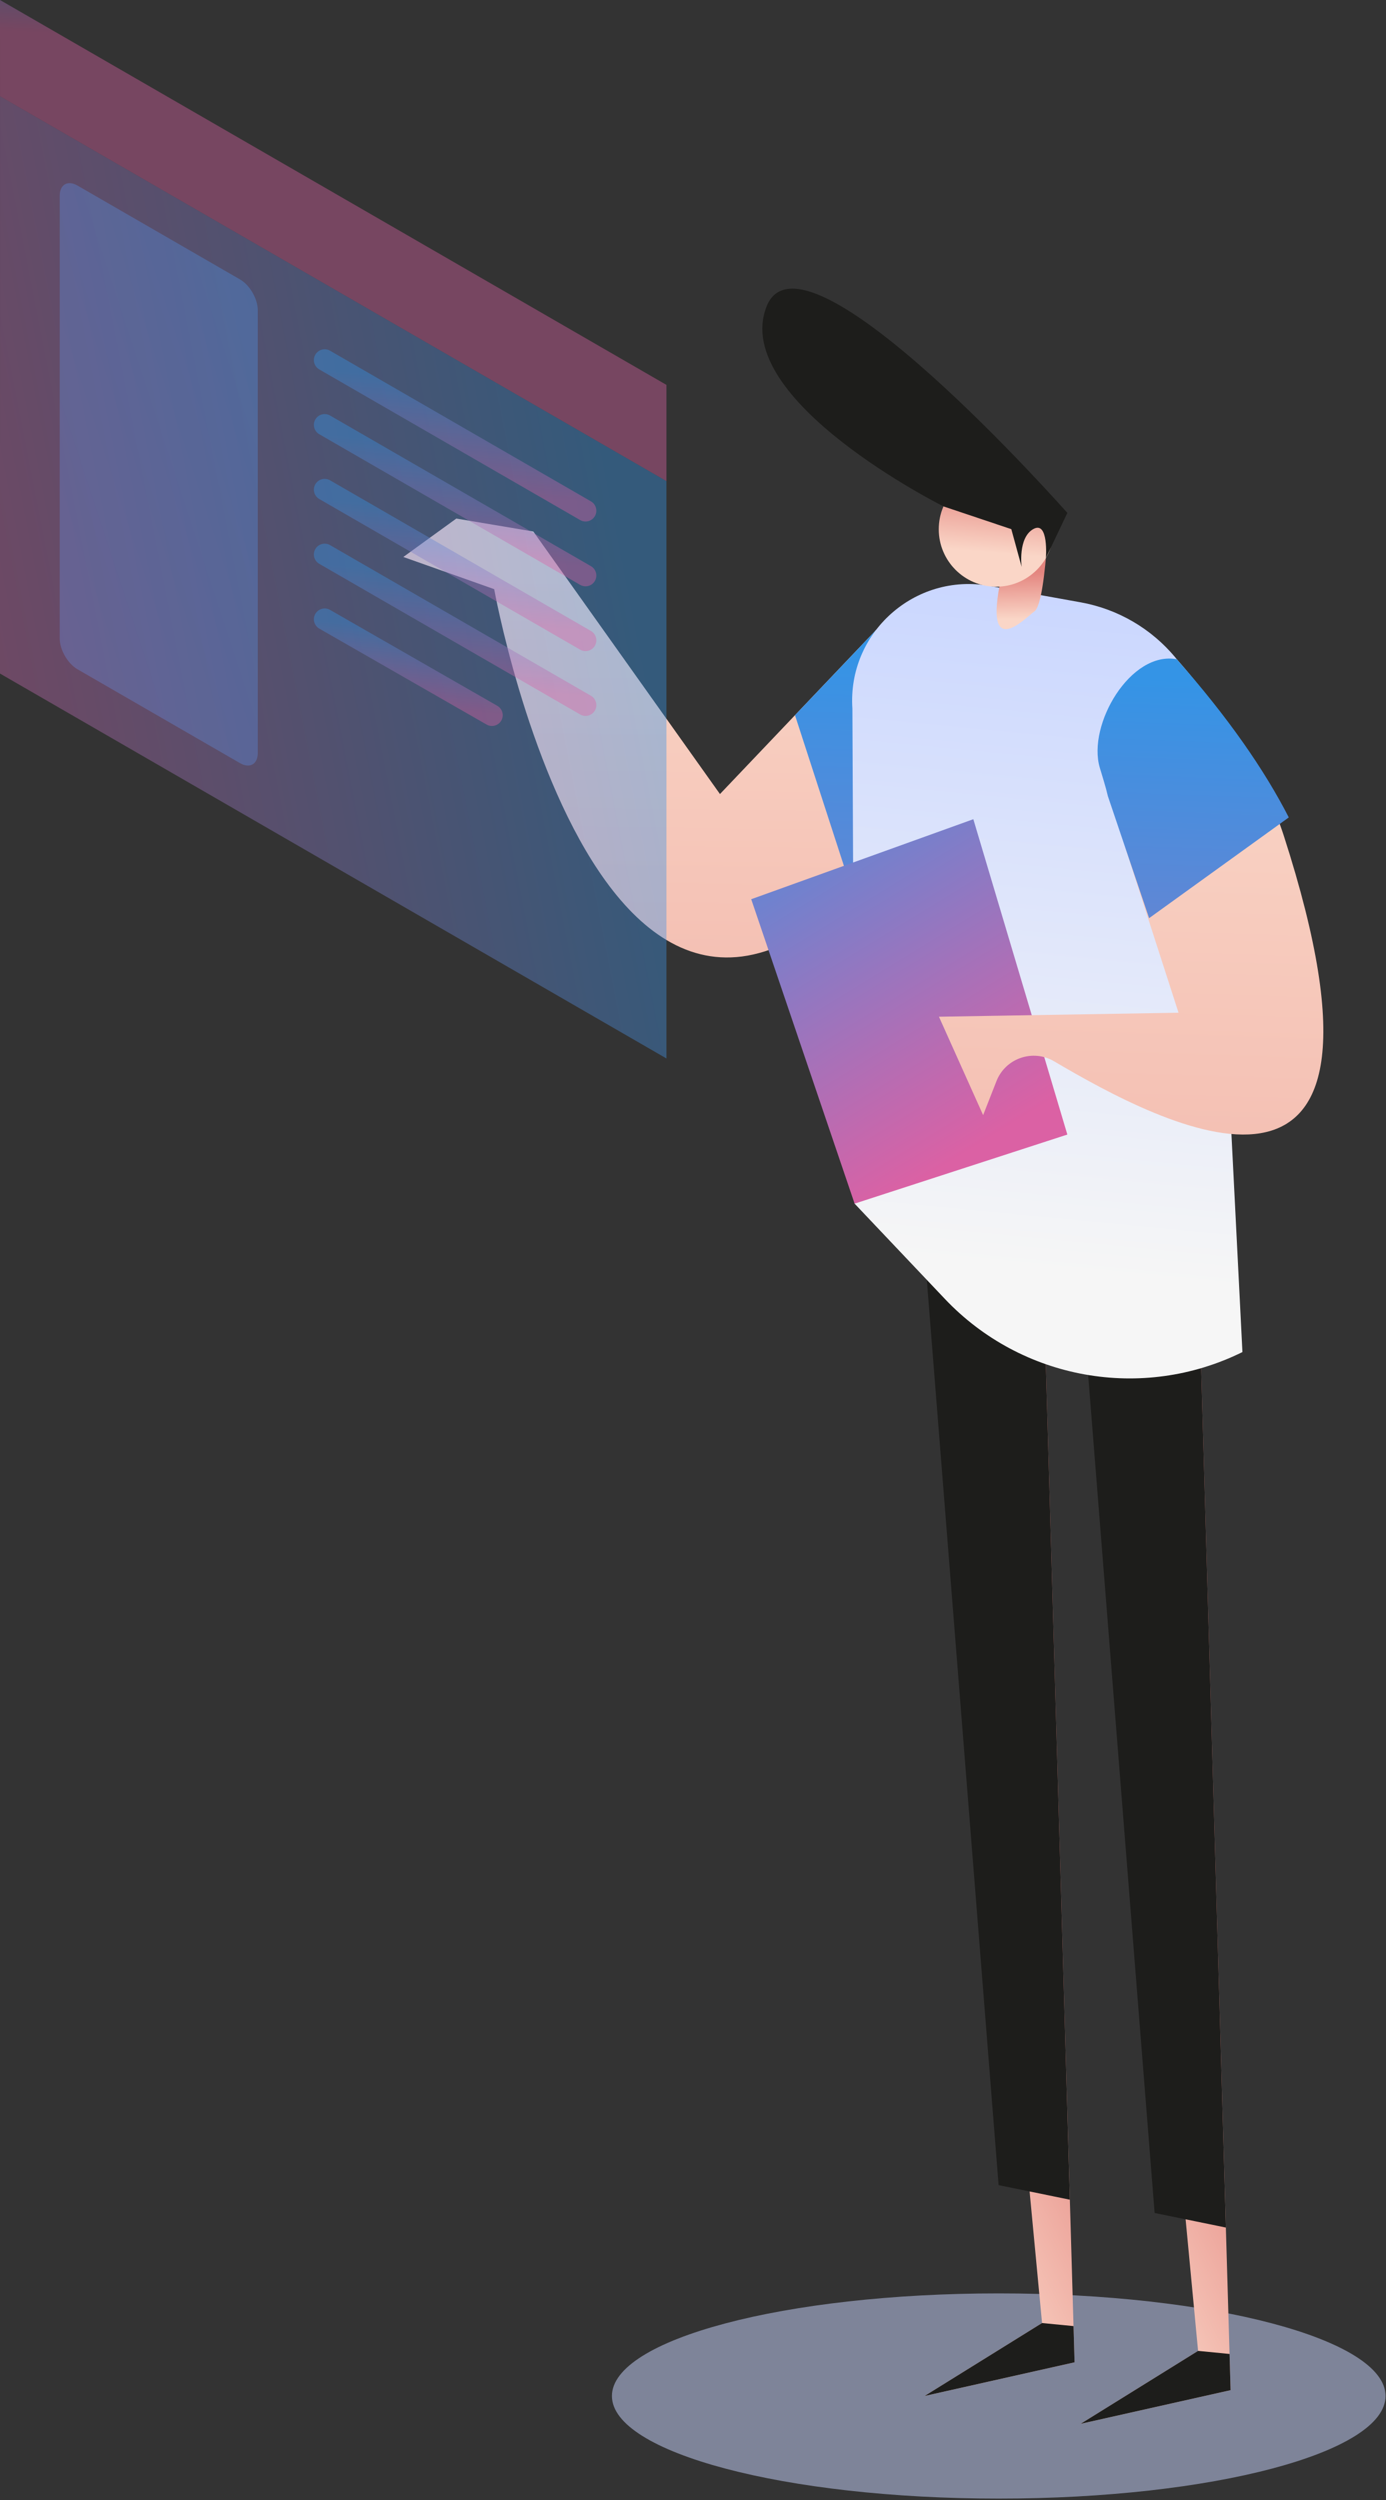 <svg width="361" height="651" viewBox="0 0 361 651" fill="none" xmlns="http://www.w3.org/2000/svg">
<rect x="0" y="0" width="361" height="651" fill="#333333" stroke="none"/>
<path opacity="0.5" d="M260.132 650.59C315.775 650.59 360.882 638.628 360.882 623.873C360.882 609.118 315.775 597.157 260.132 597.157C204.49 597.157 159.383 609.118 159.383 623.873C159.383 638.628 204.49 650.59 260.132 650.59Z" fill="url(#paint0_linear_23_30291)"/>
<path d="M240.811 623.874L271.415 604.876L268.171 570.614L243.925 315.363L270.968 305.984L271.726 332.081L278.658 572.765L279.612 605.678L279.885 615.1L240.811 623.874Z" fill="url(#paint1_linear_23_30291)"/>
<path d="M278.656 572.763L268.17 570.613L260.099 568.969L239.248 306.138L271.725 332.08L278.656 572.763Z" fill="#1D1D1B"/>
<path d="M279.612 605.677L279.885 615.099L240.811 623.873L271.415 604.875L279.612 605.677Z" fill="#1D1D1B"/>
<path d="M281.447 631.124L312.052 612.128L308.807 577.866L284.561 322.614L311.603 313.236L312.362 339.333L319.293 580.017L320.249 612.93L320.522 622.352L281.447 631.124Z" fill="url(#paint2_linear_23_30291)"/>
<path d="M319.292 580.015L308.806 577.865L300.734 576.22L279.883 313.39L312.362 339.332L319.292 580.015Z" fill="#1D1D1B"/>
<path d="M320.249 612.93L320.522 622.352L281.447 631.124L312.052 612.127L320.249 612.93Z" fill="#1D1D1B"/>
<path d="M228.227 163.984L187.523 206.757L138.912 138.396L118.857 135.021L105.05 145.027L128.714 153.41C128.714 153.41 161.443 334.248 249.112 199.264L228.227 163.984Z" fill="url(#paint3_linear_23_30291)"/>
<path d="M207.065 186.222L222.234 232.925L259.822 209.35L228.227 163.984L207.065 186.222Z" fill="url(#paint4_linear_23_30291)"/>
<path d="M257.727 152.56L281.449 156.831C301.269 160.4 315.72 177.6 315.819 197.737L323.606 352.052C297.537 364.936 266.114 359.329 246.111 338.223L222.59 313.405L222.018 184.518C220.687 164.785 238.26 149.056 257.727 152.56Z" fill="url(#paint5_linear_23_30291)"/>
<path d="M253.515 213.307L278.001 295.418L222.592 313.405L195.665 234.14L253.515 213.307Z" fill="url(#paint6_linear_23_30291)"/>
<path d="M272.651 142.161C272.651 142.161 271.749 157.549 269.445 159.178C267.142 160.807 255.182 173.581 261.299 148.12C267.416 122.66 272.651 142.161 272.651 142.161Z" fill="url(#paint7_linear_23_30291)"/>
<path d="M259.47 152.768C267.734 152.768 274.433 146.069 274.433 137.805C274.433 129.542 267.734 122.843 259.47 122.843C251.207 122.843 244.508 129.542 244.508 137.805C244.508 146.069 251.207 152.768 259.47 152.768Z" fill="url(#paint8_linear_23_30291)"/>
<path d="M245.74 131.858C245.74 131.858 190.159 104.086 199.65 79.834C209.141 55.583 278.002 133.554 278.002 133.554L272.412 145.312C272.412 145.312 273.198 135.488 269.141 137.756C265.085 140.024 266.098 147.61 266.098 147.61L263.412 137.784L245.74 131.858Z" fill="#1D1D1B"/>
<path d="M259.531 281.528L256.067 290.359L244.559 264.735L306.962 263.693L293.106 220.755L306.51 171.663C319.861 186.769 330.056 204.225 334.334 217.467C370.606 329.748 301.992 292.484 274.534 276.334C268.999 273.081 261.875 275.551 259.531 281.528Z" fill="url(#paint9_linear_23_30291)"/>
<path d="M335.678 212.842L299.296 239.076L288.554 207.288C287.981 204.785 287.177 202.348 286.45 199.884C283.158 188.735 294.46 169.393 306.51 171.663C319.86 186.769 329.334 200.454 335.678 212.842Z" fill="url(#paint10_linear_23_30291)"/>
<path opacity="0.4" d="M173.585 275.608L0 175.384L0.003 25.058L173.585 125.275V275.608Z" fill="url(#paint11_linear_23_30291)"/>
<path opacity="0.4" d="M0 0L0.003 25.058L173.585 125.275V100.22L0 0Z" fill="url(#paint12_linear_23_30291)"/>
<g opacity="0.4">
<path d="M152.51 135.795C152.033 135.795 151.549 135.672 151.107 135.417L83.159 96.193C81.814 95.417 81.354 93.696 82.13 92.352C82.906 91.007 84.626 90.546 85.971 91.322L153.918 130.547C155.263 131.325 155.724 133.044 154.948 134.388C154.428 135.29 153.482 135.795 152.51 135.795Z" fill="url(#paint13_linear_23_30291)"/>
</g>
<g opacity="0.4">
<path d="M152.51 152.667C152.033 152.667 151.549 152.545 151.107 152.29L83.159 113.065C81.814 112.289 81.354 110.569 82.13 109.224C82.906 107.879 84.626 107.419 85.971 108.195L153.918 147.42C155.263 148.197 155.724 149.916 154.948 151.261C154.428 152.163 153.482 152.667 152.51 152.667Z" fill="url(#paint14_linear_23_30291)"/>
</g>
<g opacity="0.4">
<path d="M152.51 169.539C152.033 169.539 151.549 169.419 151.107 169.162L83.159 129.937C81.814 129.161 81.354 127.441 82.13 126.096C82.906 124.752 84.626 124.291 85.971 125.067L153.918 164.292C155.263 165.069 155.724 166.788 154.948 168.134C154.428 169.035 153.482 169.539 152.51 169.539Z" fill="url(#paint15_linear_23_30291)"/>
</g>
<g opacity="0.4">
<path d="M152.51 186.412C152.033 186.412 151.549 186.29 151.107 186.035L83.159 146.81C81.814 146.034 81.354 144.313 82.13 142.969C82.906 141.624 84.626 141.163 85.971 141.939L153.918 181.164C155.263 181.942 155.724 183.661 154.948 185.007C154.428 185.907 153.482 186.412 152.51 186.412Z" fill="url(#paint16_linear_23_30291)"/>
</g>
<g opacity="0.4">
<path d="M128.13 189.036C127.653 189.036 127.17 188.913 126.727 188.658L83.161 163.68C81.817 162.904 81.356 161.184 82.132 159.839C82.908 158.495 84.628 158.034 85.973 158.81L129.539 183.788C130.883 184.566 131.344 186.284 130.568 187.629C130.047 188.531 129.101 189.036 128.13 189.036Z" fill="url(#paint17_linear_23_30291)"/>
</g>
<path opacity="0.4" d="M15.556 50.982C15.556 48.046 17.636 46.845 20.178 48.314L62.523 72.763C65.065 74.23 67.145 77.834 67.145 80.768L67.144 196.044C67.144 198.98 65.064 200.181 62.522 198.712L20.178 174.265C17.636 172.798 15.556 169.194 15.556 166.26V50.982H15.556Z" fill="url(#paint18_linear_23_30291)"/>
<defs>
<linearGradient id="paint0_linear_23_30291" x1="41.847" y1="451.879" x2="41.847" y2="567.647" gradientUnits="userSpaceOnUse">
<stop stop-color="#F6F6F6"/>
<stop offset="1" stop-color="#C9D6FF"/>
</linearGradient>
<linearGradient id="paint1_linear_23_30291" x1="264.833" y1="621.468" x2="315.903" y2="595.38" gradientUnits="userSpaceOnUse">
<stop stop-color="#FAD6C7"/>
<stop offset="1" stop-color="#E4857F"/>
</linearGradient>
<linearGradient id="paint2_linear_23_30291" x1="305.469" y1="628.72" x2="356.54" y2="602.632" gradientUnits="userSpaceOnUse">
<stop stop-color="#FAD6C7"/>
<stop offset="1" stop-color="#E4857F"/>
</linearGradient>
<linearGradient id="paint3_linear_23_30291" x1="-69.808" y1="142.112" x2="-74.81" y2="534.431" gradientUnits="userSpaceOnUse">
<stop stop-color="#FAD6C7"/>
<stop offset="1" stop-color="#E4857F"/>
</linearGradient>
<linearGradient id="paint4_linear_23_30291" x1="141.979" y1="166.388" x2="133.681" y2="406.305" gradientUnits="userSpaceOnUse">
<stop stop-color="#3494E6"/>
<stop offset="1" stop-color="#DB61A4"/>
</linearGradient>
<linearGradient id="paint5_linear_23_30291" x1="315.77" y1="335.306" x2="333.215" y2="154.758" gradientUnits="userSpaceOnUse">
<stop stop-color="#F6F6F6"/>
<stop offset="1" stop-color="#C9D6FF"/>
</linearGradient>
<linearGradient id="paint6_linear_23_30291" x1="153.244" y1="209.183" x2="220.796" y2="319.111" gradientUnits="userSpaceOnUse">
<stop stop-color="#3494E6"/>
<stop offset="1" stop-color="#DB61A4"/>
</linearGradient>
<linearGradient id="paint7_linear_23_30291" x1="268.725" y1="161.116" x2="268.438" y2="149.019" gradientUnits="userSpaceOnUse">
<stop stop-color="#FAD6C7"/>
<stop offset="1" stop-color="#E4857F"/>
</linearGradient>
<linearGradient id="paint8_linear_23_30291" x1="267.932" y1="144.709" x2="269.473" y2="126.734" gradientUnits="userSpaceOnUse">
<stop stop-color="#FAD6C7"/>
<stop offset="1" stop-color="#E4857F"/>
</linearGradient>
<linearGradient id="paint9_linear_23_30291" x1="122.649" y1="176.009" x2="109.38" y2="604.796" gradientUnits="userSpaceOnUse">
<stop stop-color="#FAD6C7"/>
<stop offset="1" stop-color="#E4857F"/>
</linearGradient>
<linearGradient id="paint10_linear_23_30291" x1="224.437" y1="173.735" x2="215.664" y2="408.899" gradientUnits="userSpaceOnUse">
<stop stop-color="#3494E6"/>
<stop offset="1" stop-color="#DB61A4"/>
</linearGradient>
<linearGradient id="paint11_linear_23_30291" x1="133.345" y1="-10.614" x2="-56.087" y2="26.484" gradientUnits="userSpaceOnUse">
<stop stop-color="#3494E6"/>
<stop offset="1" stop-color="#DB61A4"/>
</linearGradient>
<linearGradient id="paint12_linear_23_30291" x1="77.346" y1="-12.928" x2="76.007" y2="11.917" gradientUnits="userSpaceOnUse">
<stop stop-color="#3494E6"/>
<stop offset="1" stop-color="#DB61A4"/>
</linearGradient>
<linearGradient id="paint13_linear_23_30291" x1="98.662" y1="97.361" x2="96.262" y2="125.822" gradientUnits="userSpaceOnUse">
<stop stop-color="#3494E6"/>
<stop offset="1" stop-color="#DB61A4"/>
</linearGradient>
<linearGradient id="paint14_linear_23_30291" x1="98.662" y1="114.234" x2="96.262" y2="142.695" gradientUnits="userSpaceOnUse">
<stop stop-color="#3494E6"/>
<stop offset="1" stop-color="#DB61A4"/>
</linearGradient>
<linearGradient id="paint15_linear_23_30291" x1="98.662" y1="131.106" x2="96.262" y2="159.567" gradientUnits="userSpaceOnUse">
<stop stop-color="#3494E6"/>
<stop offset="1" stop-color="#DB61A4"/>
</linearGradient>
<linearGradient id="paint16_linear_23_30291" x1="98.662" y1="147.978" x2="96.262" y2="176.439" gradientUnits="userSpaceOnUse">
<stop stop-color="#3494E6"/>
<stop offset="1" stop-color="#DB61A4"/>
</linearGradient>
<linearGradient id="paint17_linear_23_30291" x1="92.657" y1="162.415" x2="90.893" y2="182.493" gradientUnits="userSpaceOnUse">
<stop stop-color="#3494E6"/>
<stop offset="1" stop-color="#DB61A4"/>
</linearGradient>
<linearGradient id="paint18_linear_23_30291" x1="-18.996" y1="-408.21" x2="-450.745" y2="-266.207" gradientUnits="userSpaceOnUse">
<stop stop-color="#3494E6"/>
<stop offset="1" stop-color="#DB61A4"/>
</linearGradient>
</defs>
</svg>

